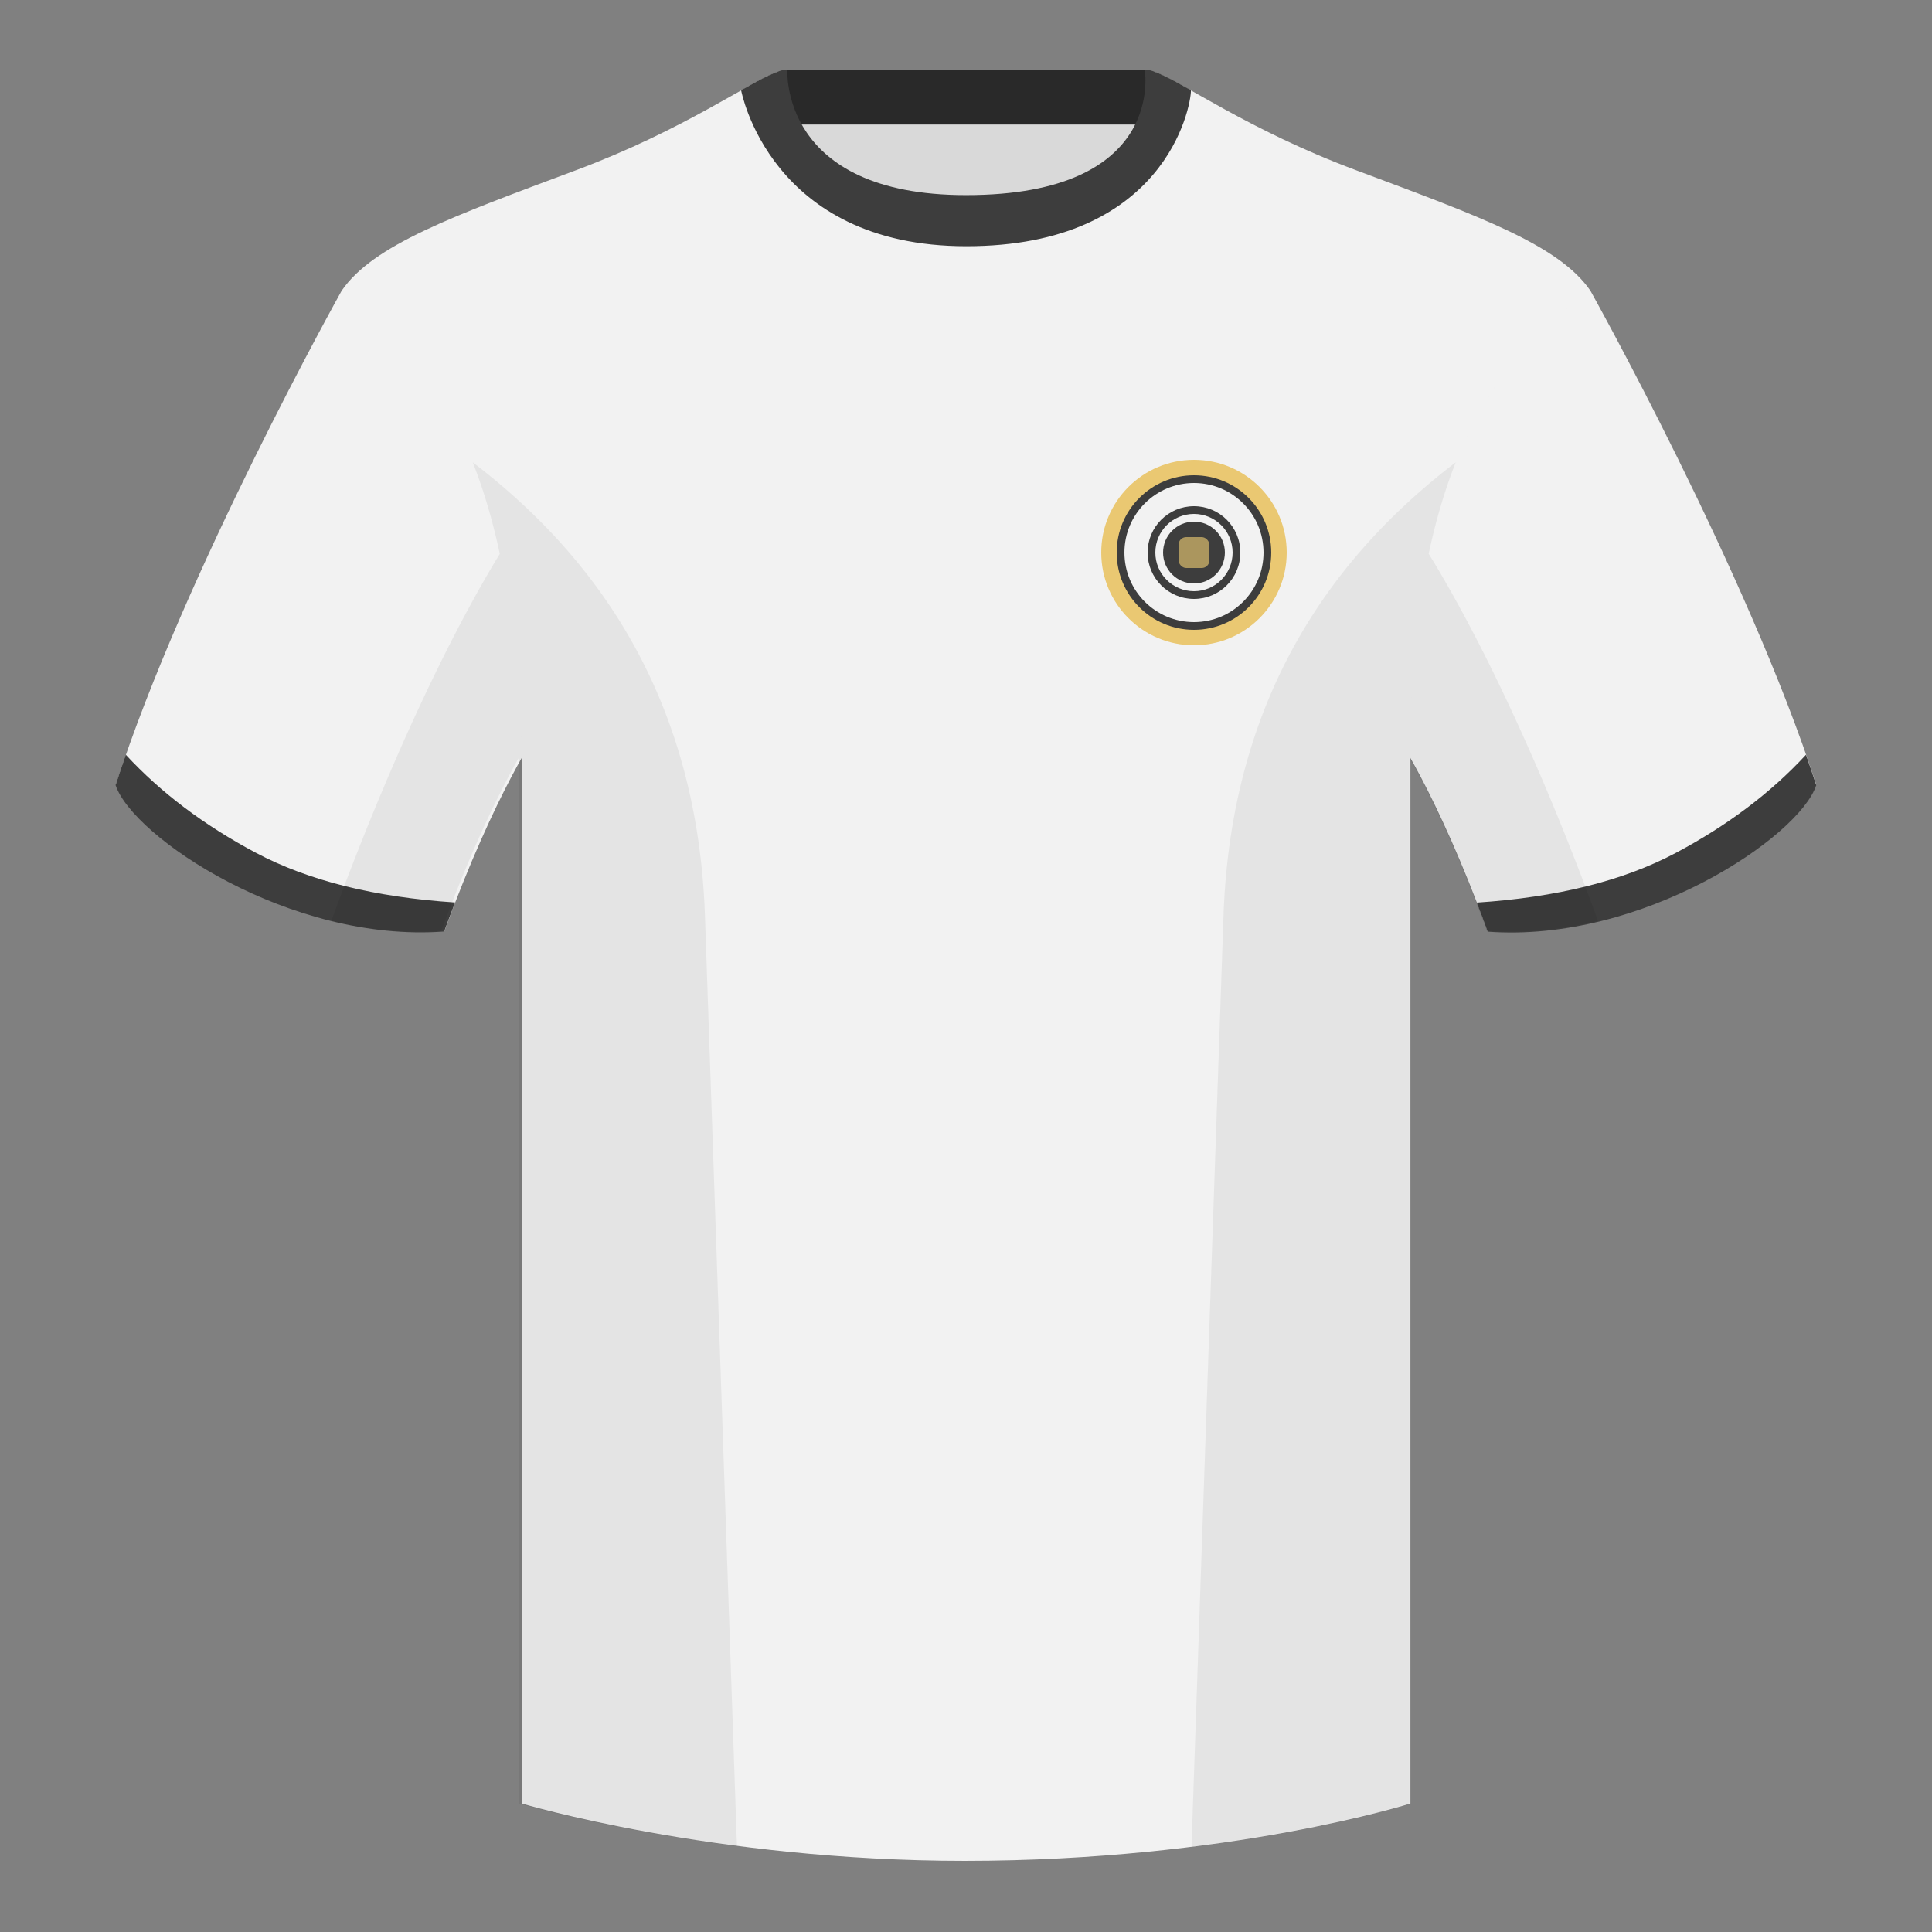 <?xml version="1.0" encoding="UTF-8"?><svg width="500" height="500" viewBox="0 0 500 500" fill="none" xmlns="http://www.w3.org/2000/svg"><rect x="0" y="0" width="500" height="500" fill="#808080" stroke="none"/><path fill-rule="evenodd" clip-rule="evenodd" d="M203.607 109.223h93.432V21.928h-93.432v87.295z" fill="#D9D9D9"/><path fill-rule="evenodd" clip-rule="evenodd" d="M203.468 32.228h93.248v-14.2h-93.248v14.2z" fill="#292929"/><path fill-rule="evenodd" clip-rule="evenodd" d="M88.411 75.258S47.74 148.058 29.996 203.028c4.435 13.375 45.106 40.86 85.04 37.885 13.31-36.4 24.404-52 24.404-52s2.957-95.085-51.029-113.655zm323.196 0s40.671 72.8 58.415 127.77c-4.435 13.375-45.105 40.86-85.04 37.885-13.31-36.4-24.404-52-24.404-52s-2.957-95.085 51.029-113.655z" fill="#F2F2F2"/><path fill-rule="evenodd" clip-rule="evenodd" d="M250.01 57.703c-49.968 0-47.69-39.469-48.632-39.14-7.499 2.619-24.079 14.937-52.321 25.495-31.801 11.885-52.507 19.315-60.645 31.2 11.09 8.915 46.589 28.97 46.589 120.344v271.14s49.546 14.856 114.626 14.856c68.774 0 115.388-14.856 115.388-14.856v-271.14c0-91.375 35.499-111.43 46.594-120.344-8.138-11.885-28.844-19.315-60.645-31.2-28.296-10.577-44.881-22.919-52.36-25.509-.925-.32 4.168 39.154-48.594 39.154z" fill="#F2F2F2"/><path fill-rule="evenodd" clip-rule="evenodd" d="M467.387 195.33c.934 2.667 1.823 5.303 2.661 7.9-4.435 13.375-45.105 40.86-85.04 37.885-.955-2.614-1.899-5.12-2.829-7.52 20.748-1.358 37.908-5.637 51.478-12.837 13.398-7.109 24.642-15.585 33.73-25.428zm-434.825 0c9.083 9.828 20.315 18.291 33.696 25.392 13.58 7.205 30.755 11.485 51.523 12.84-.929 2.399-1.873 4.904-2.828 7.517-39.934 2.975-80.605-24.51-85.04-37.885.834-2.585 1.72-5.21 2.649-7.864zM308.219 23.345c-5.758-3.24-9.706-5.345-11.98-5.345 0 0 5.868 32.495-46.231 32.495-48.411 0-46.231-32.495-46.231-32.495-2.275 0-6.222 2.105-11.976 5.345 0 0 7.352 40.38 58.272 40.38 51.362 0 58.146-35.895 58.146-40.38z" fill="#3D3D3D"/><path fill-rule="evenodd" clip-rule="evenodd" d="M413.584 238.323c-9.287 2.238-19.064 3.316-28.797 2.592-8.198-22.369-15.558-36.883-20.013-44.748v270.577s-21.102 6.71-55.866 11.111l-.544-.06c1.88-54.795 5.722-166.47 8.276-240.705 2.055-59.755 31.085-95.29 60.099-117.44-2.675 6.781-5.072 14.606-6.999 23.667 7.354 11.852 24.435 42.069 43.83 94.964.005.014.01.028.014.042zM190.717 477.795c-34.248-4.401-56.476-11.051-56.476-11.051V196.172c-4.456 7.867-11.814 22.379-20.01 44.743-9.633.716-19.309-.332-28.511-2.524a1.056 1.056 0 01.02-.096c19.377-52.848 36.306-83.066 43.61-94.944-1.929-9.075-4.328-16.912-7.006-23.701 29.014 22.15 58.043 57.685 60.099 117.44 2.554 74.235 6.395 185.91 8.276 240.705h-.002z" fill="#000" fill-opacity=".06"/><circle cx="309" cy="143" r="24" fill="#EAC872"/><circle cx="309" cy="143" r="20" fill="#3D3D3D"/><circle cx="309" cy="143" r="18" fill="#F2F2F2"/><circle cx="309" cy="143" r="12" fill="#3D3D3D"/><circle cx="309" cy="143" r="10" fill="#F2F2F2"/><circle cx="309" cy="143" r="8" fill="#3D3D3D"/><rect x="305" y="139" width="8" height="8" rx="2" fill="#AB965E"/></svg>